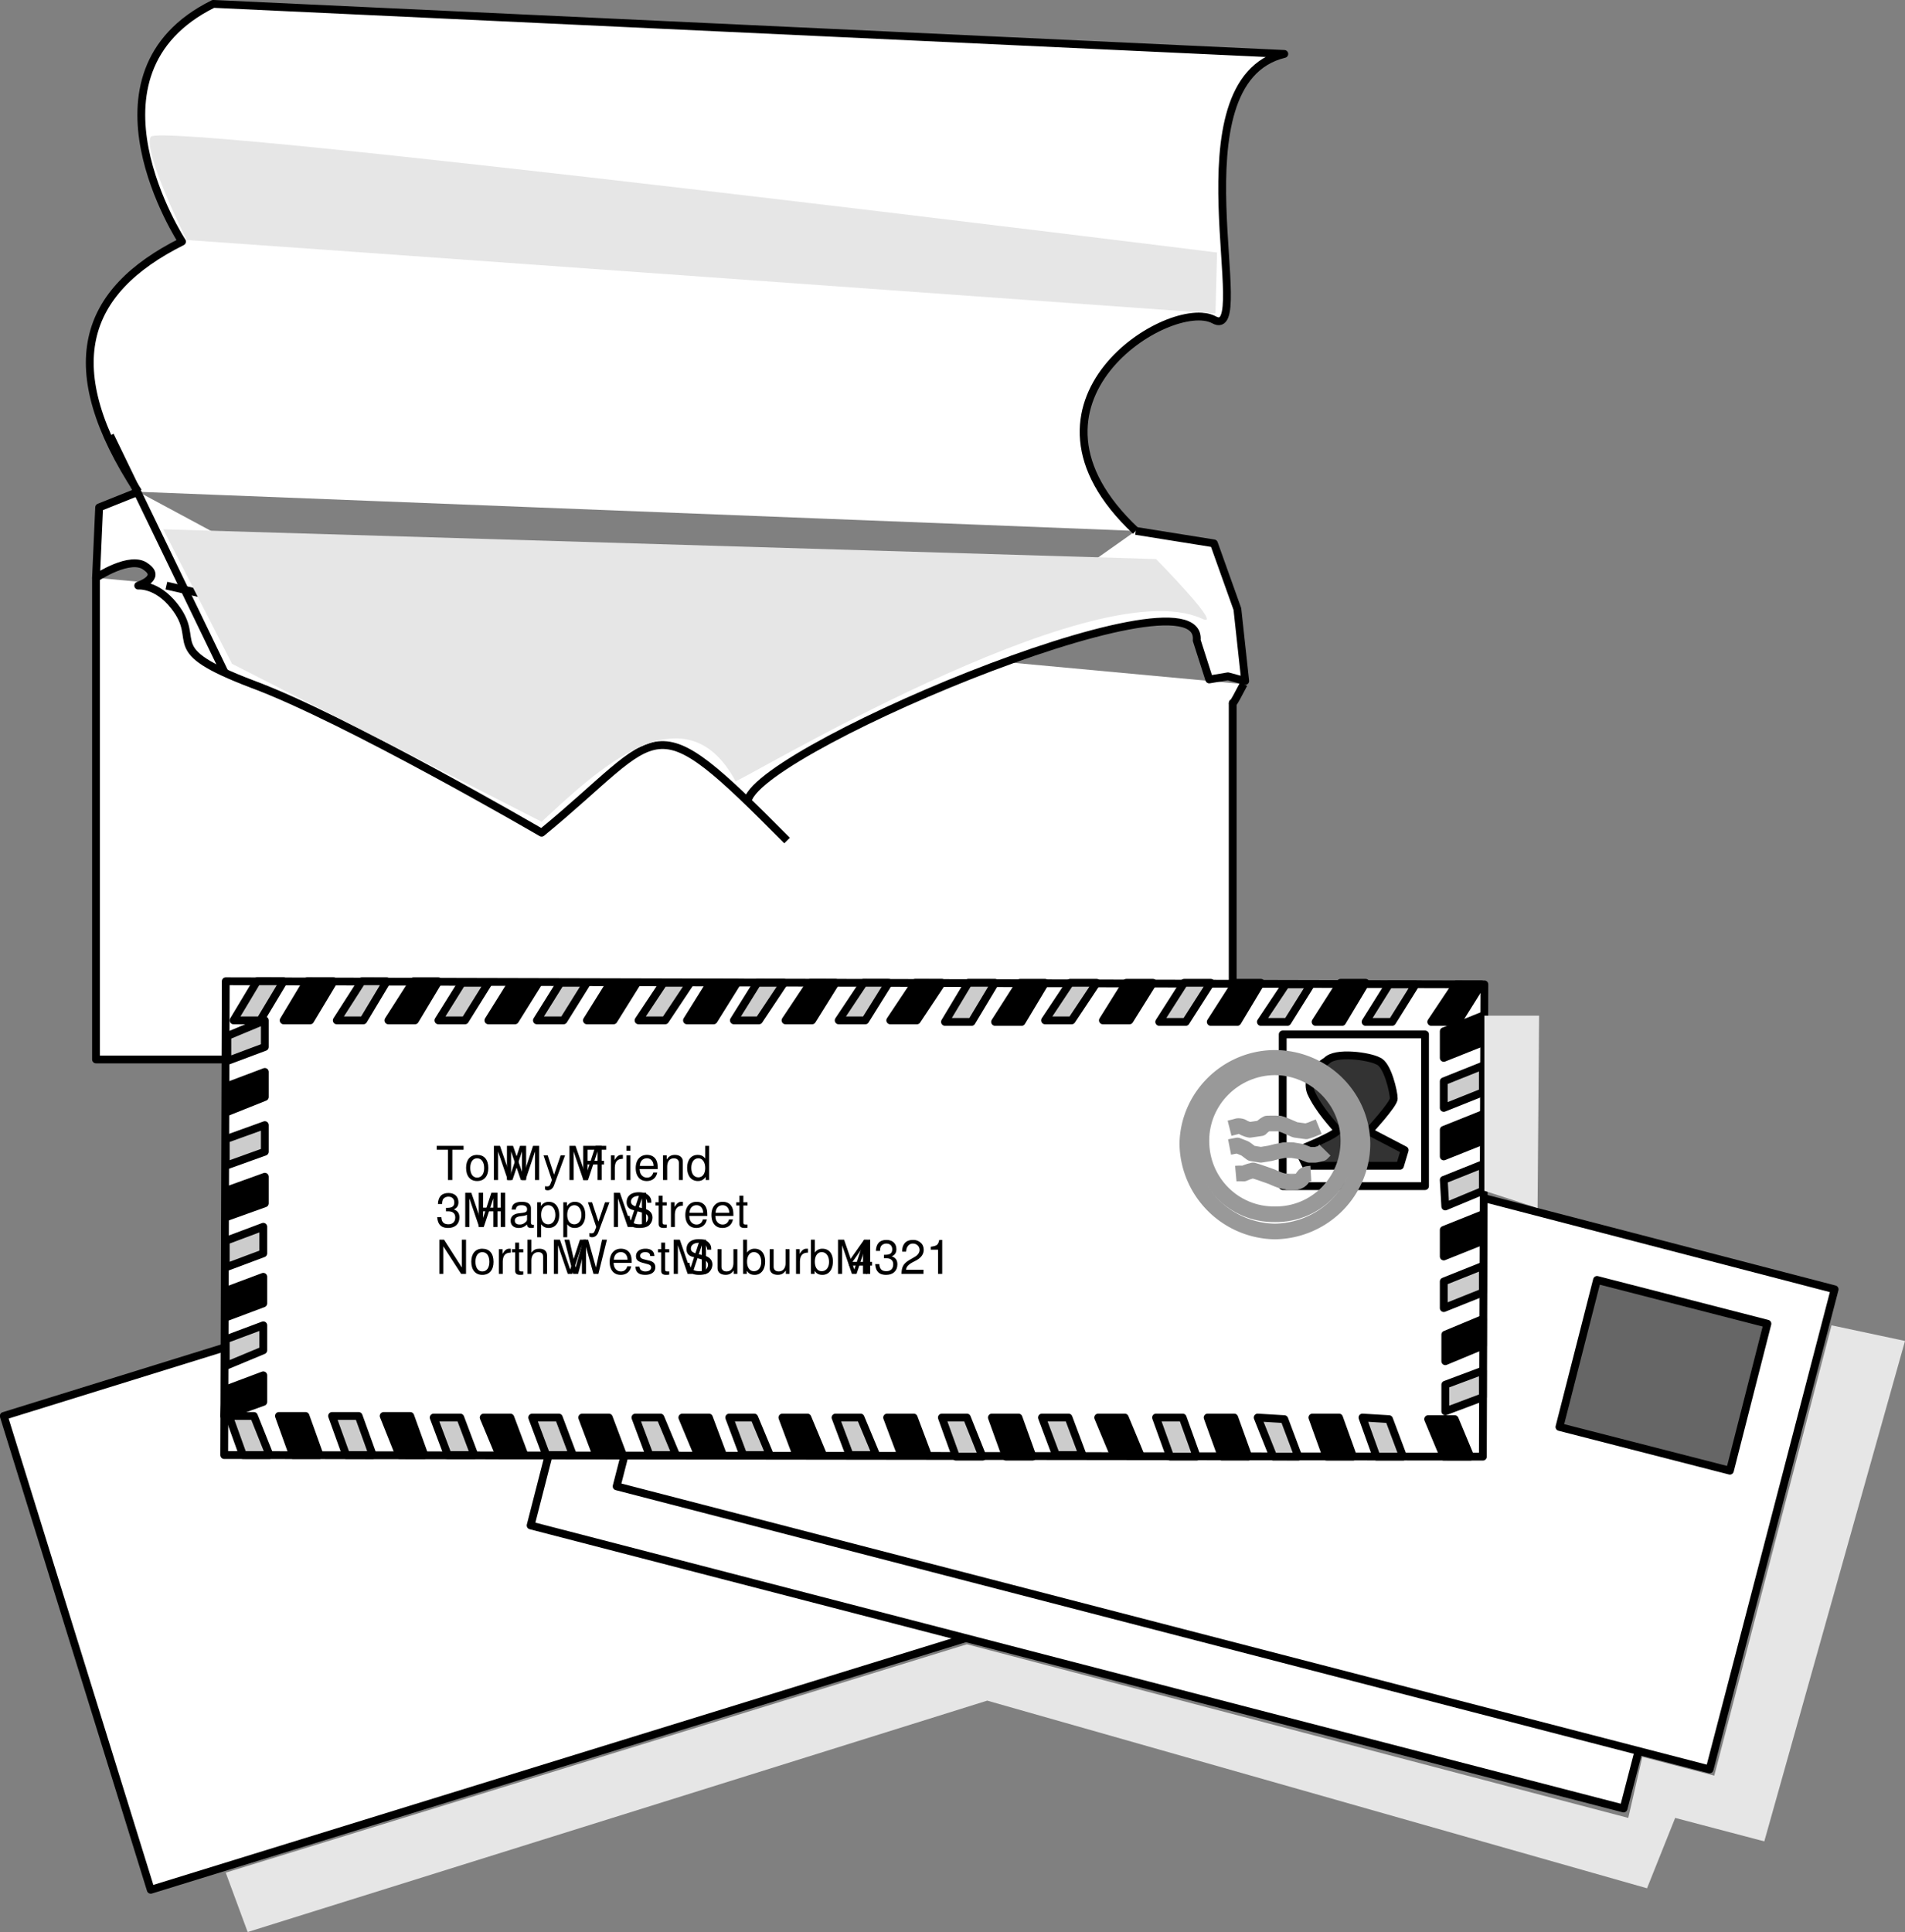 <svg xmlns="http://www.w3.org/2000/svg" xmlns:xlink="http://www.w3.org/1999/xlink" width="121.84" height="123.547"><rect width="100%" height="100%" fill="#808080" stroke="none"/><defs><path id="a" d="M1.063-1.938h.718v-.25H.063v.25H.78V0h.281Zm0 0"/><path id="b" d="M.813-1.61c-.438 0-.704.313-.704.829 0 .531.266.844.704.844.453 0 .718-.313.718-.829 0-.546-.265-.843-.718-.843zm0 .22c.28 0 .453.234.453.624 0 .375-.172.61-.454.61-.265 0-.437-.235-.437-.625 0-.375.172-.61.438-.61zm0 0"/><path id="c" d="m1.406 0 .61-1.828V0h.265v-2.188h-.39L1.266-.28.609-2.187H.22V0h.265v-1.828L1.11 0Zm0 0"/><path id="d" d="M1.156-1.578.734-.344.328-1.578H.062L.595 0 .5.25C.453.36.406.406.297.406c-.047 0-.078 0-.14-.015v.218a.345.345 0 0 0 .171.047.421.421 0 0 0 .234-.078.51.51 0 0 0 .172-.25l.704-1.906Zm0 0"/><path id="e" d="M.547-1h1.047v-.234H.547v-.704h1.187v-.25H.266V0h.28zm0 0"/><path id="f" d="M.203-1.578V0h.25v-.813c.016-.375.172-.546.516-.546v-.25h-.11c-.156 0-.28.093-.421.328v-.297zm0 0"/><path id="g" d="M.453-1.578h-.25V0h.25zm0-.61h-.25v.313h.25zm0 0"/><path id="h" d="M1.531-.703c0-.235-.015-.39-.062-.5-.094-.266-.328-.406-.625-.406-.438 0-.719.328-.719.843 0 .516.266.829.703.829.36 0 .61-.204.672-.547h-.25c-.063.218-.203.328-.406.328A.44.44 0 0 1 .469-.36C.406-.453.39-.547.375-.703zM.391-.906c.015-.297.187-.485.453-.485.25 0 .422.204.422.485zm0 0"/><path id="i" d="M.203-1.578V0H.47v-.86c0-.328.156-.53.422-.53.203 0 .328.109.328.296V0h.25v-1.188c0-.265-.203-.421-.5-.421-.235 0-.39.078-.531.296v-.265zm0 0"/><path id="j" d="M1.484-2.188h-.25v.813C1.125-1.531.97-1.609.75-1.609c-.406 0-.672.312-.672.828 0 .515.266.844.688.844.218 0 .359-.079.5-.266V0h.218zm-.687.797c.265 0 .437.25.437.625 0 .36-.171.594-.437.594-.281 0-.453-.234-.453-.61 0-.359.172-.609.453-.609zm0 0"/><path id="k" d="M.656-1h.156c.282 0 .438.14.438.39 0 .282-.172.438-.438.438-.296 0-.437-.14-.453-.453H.094c.015.172.047.281.093.375.11.219.313.313.61.313.437 0 .719-.25.719-.672 0-.266-.11-.422-.36-.516.203-.078.297-.234.297-.453 0-.36-.234-.594-.64-.594-.438 0-.657.25-.672.703h.265c0-.14.016-.203.047-.281.063-.11.188-.188.36-.188.234 0 .375.141.375.375 0 .157-.063.25-.172.297-.079.032-.172.047-.36.047Zm0 0"/><path id="l" d="M1.656-1v1h.282v-2.188h-.282v.954H.531v-.954H.25V0h.281v-1zm0 0"/><path id="m" d="M1.61-.14h-.063c-.078 0-.125-.047-.125-.126v-.921c0-.282-.203-.422-.594-.422-.234 0-.422.062-.531.171-.063.079-.094.172-.11.329h.266c.016-.188.125-.282.36-.282.234 0 .359.094.359.235v.062c-.016.11-.063.157-.266.188-.36.047-.406.047-.5.094a.423.423 0 0 0-.281.421c0 .282.203.454.516.454.203 0 .359-.063.53-.22.016.157.095.22.266.22.047 0 .079 0 .172-.016zM1.171-.5c0 .094-.031.14-.11.203a.495.495 0 0 1-.359.14C.5-.156.391-.25.391-.406s.109-.25.375-.28c.265-.032.312-.047.406-.094zm0 0"/><path id="n" d="M.156.656h.25v-.828c.14.172.281.234.485.234.421 0 .671-.328.671-.828 0-.515-.25-.843-.671-.843a.581.581 0 0 0-.5.28v-.25H.156ZM.86-1.39c.266 0 .454.25.454.625 0 .36-.188.594-.454.594-.28 0-.453-.234-.453-.61 0-.359.172-.609.453-.609zm0 0"/><path id="o" d="M1.781-1.547c0-.14 0-.187-.047-.297-.125-.25-.375-.375-.75-.375-.484 0-.78.235-.78.64 0 .266.14.438.437.5l.546.157c.282.063.391.172.391.344a.408.408 0 0 1-.156.312c-.078.063-.219.094-.39.094-.25 0-.407-.062-.516-.187a.505.505 0 0 1-.11-.344H.141c0 .203.047.344.125.453.156.219.406.313.75.313.25 0 .468-.047.609-.157a.69.69 0 0 0 .234-.5c0-.281-.171-.469-.468-.562l-.547-.14c-.266-.079-.36-.157-.36-.329 0-.219.204-.36.5-.36.344 0 .532.157.547.438zm0 0"/><path id="p" d="M.766-1.578H.5V-2H.25v.422H.047v.203H.25v1.188c0 .171.11.25.313.25.062 0 .109 0 .203-.016v-.203H.64C.53-.156.5-.188.5-.296v-1.079h.266zm0 0"/><path id="q" d="M1.938-2.188h-.266v1.782L.532-2.187H.233V0h.25v-1.766L1.625 0h.313zm0 0"/><path id="r" d="M.203-2.188V0h.25v-.86c0-.328.172-.53.438-.53.078 0 .156.015.218.062.063.047.094.125.094.234V0h.25v-1.188c0-.265-.187-.421-.484-.421-.235 0-.36.062-.516.25v-.829Zm0 0"/><path id="s" d="m2.234 0 .547-2.188H2.47L2.08-.406l-.5-1.781h-.3l-.5 1.78-.406-1.78H.062L.625 0h.313l.484-1.797.5 1.797Zm0 0"/><path id="t" d="M1.313-1.14c0-.298-.204-.47-.563-.47-.375 0-.61.188-.61.47 0 .25.126.359.5.452l.235.063c.172.047.234.11.234.219 0 .14-.14.25-.359.25a.441.441 0 0 1-.313-.11C.407-.312.376-.359.36-.469H.11c0 .36.204.531.625.531.391 0 .641-.187.641-.484 0-.234-.125-.375-.438-.437l-.25-.063c-.203-.047-.28-.11-.28-.234 0-.14.124-.235.327-.235.204 0 .313.094.313.25zm0 0"/><path id="u" d="M1.453 0v-1.578h-.25v.89c0 .329-.172.532-.437.532-.204 0-.329-.11-.329-.297v-1.125h-.25V-.36c0 .265.204.421.516.421.219 0 .375-.078.516-.28V0Zm0 0"/><path id="v" d="M.156-2.188V0h.235v-.203c.109.187.28.266.5.266.406 0 .671-.329.671-.86 0-.5-.25-.812-.671-.812a.56.56 0 0 0-.485.25v-.829Zm.688.797c.281 0 .469.25.469.625 0 .36-.188.594-.47.594-.265 0-.437-.234-.437-.61 0-.359.172-.609.438-.609zm0 0"/><path id="w" d="M.984-.531V0h.266v-.531h.313v-.235H1.25v-1.406h-.203L.078-.797v.266zm0-.235H.313l.671-.953Zm0 0"/><path id="x" d="M1.516-.266H.406c.016-.171.11-.296.375-.453l.297-.156c.297-.172.453-.39.453-.656 0-.188-.062-.36-.203-.469a.692.692 0 0 0-.469-.172c-.28 0-.484.094-.593.281-.079.125-.11.25-.11.47h.25c.016-.141.031-.235.078-.298a.381.381 0 0 1 .36-.218c.234 0 .422.171.422.406 0 .172-.11.328-.297.437l-.266.157C.25-.688.125-.484.11 0h1.407zm0 0"/><path id="y" d="M.781-1.547V0h.266v-2.172H.859c-.078.328-.14.375-.546.438v.187zm0 0"/></defs><path fill="#fff" stroke="#000" stroke-linejoin="round" stroke-miterlimit="10" stroke-width=".5" d="M6.141 36.949v30.8h72.7v-22.8s-.122.383.699-1.2"/><path fill="#fff" stroke="#000" stroke-linejoin="round" stroke-miterlimit="10" stroke-width=".5" d="M47.84 51.449c-.933-2.875 29.188-15.637 28.7-10.5l.8 2.5 1.2-.2 1.101.298-.5-4.598-1.5-4.2-5-.8"/><path fill="#fff" stroke="#000" stroke-linejoin="round" stroke-miterlimit="10" stroke-width=".5" d="M50.34 53.75c-8.972-9.04-7.722-7.04-15.699-.5 0 0-12.523-7.29-18.5-9.5-6.023-2.29-3.133-2.645-5-5-1.121-1.426-2.3-1.301-2.3-1.301s1.527-.488.5-1.2c-.973-.788-3.2.7-3.2.7l.2-4.5 2.5-1"/><path fill="#fff" stroke="#000" stroke-linejoin="round" stroke-miterlimit="10" stroke-width=".5" d="m22.641 37.75 10.5 1.699 1.2 1m-23.7-3 3.5.8.2 1.7m26.999-.699 12.801.699m18.5-6c-8.773-8.238 2.227-14.988 5-13.5 2.727 1.512-2.773-15.238 4.5-17l-68.5-3.2c-9.023 4.462-2 15.2-2 15.2-6.348 3.176-8.023 8.012-2.8 16"/><path fill="#ccc" stroke="#000" stroke-linejoin="round" stroke-miterlimit="10" stroke-width=".5" d="m7.04 27.847 7.3 15.102"/><path fill="#e6e6e6" d="M77.739 20.047s-64.824-4.649-65.801-4.7c0 0-2.82-5.636-2.297-6.597.477-1.04 68.2 7.398 68.2 7.398l-.102 3.899"/><path fill="#fff" d="M78.641 99.547 69.24 69.148l-69 21.399 9.402 30.3 69-21.3"/><path fill="none" stroke="#000" stroke-linejoin="round" stroke-miterlimit="10" stroke-width=".5" d="M78.641 99.547 69.24 69.148l-69 21.399 9.402 30.3Zm0 0"/><path fill="#fff" d="m103.84 115.648 8-30.7-70-18.198-7.902 30.797 69.902 18.101"/><path fill="none" stroke="#000" stroke-linejoin="round" stroke-miterlimit="10" stroke-width=".5" d="m103.84 115.648 8-30.7-70-18.198-7.902 30.797zm0 0"/><path fill="#fff" d="m109.34 113.148 8-30.7-70-18.198-7.902 30.797 69.902 18.101"/><path fill="none" stroke="#000" stroke-linejoin="round" stroke-miterlimit="10" stroke-width=".5" d="m109.34 113.148 8-30.7-70-18.198-7.902 30.797zm0 0"/><path fill="#666" d="m110.641 94.047 2.399-9.399-10.899-2.8-2.402 9.402 10.902 2.797"/><path fill="none" stroke="#000" stroke-linejoin="round" stroke-miterlimit="10" stroke-width=".5" d="m110.641 94.047 2.399-9.399-10.899-2.8-2.402 9.402zm0 0"/><path fill="#fff" d="m94.938 62.949-.098 30.2-80.5-.102.098-30.297 80.5.199"/><path fill="none" stroke="#000" stroke-linejoin="round" stroke-miterlimit="10" stroke-width=".5" d="m94.938 62.949-.098 30.2-80.5-.102.098-30.297zm0 0"/><path d="m93.239 65.347 1.5-2.398H93.14l-1.601 2.398h1.699"/><path fill="none" stroke="#000" stroke-linejoin="round" stroke-miterlimit="10" stroke-width=".5" d="m93.239 65.347 1.5-2.398H93.14l-1.601 2.398zm0 0"/><path fill="#ccc" d="m89.04 65.347 1.5-2.398h-1.7l-1.5 2.398h1.7"/><path fill="none" stroke="#000" stroke-linejoin="round" stroke-miterlimit="10" stroke-width=".5" d="m89.04 65.347 1.5-2.398h-1.7l-1.5 2.398zm0 0"/><path fill="#ccc" d="m82.34 65.347 1.5-2.398h-1.6l-1.598 2.398h1.7"/><path fill="none" stroke="#000" stroke-linejoin="round" stroke-miterlimit="10" stroke-width=".5" d="m82.34 65.347 1.5-2.398h-1.6l-1.598 2.398zm0 0"/><path fill="#ccc" d="m75.84 65.347 1.598-2.5h-1.7l-1.597 2.5h1.7"/><path fill="none" stroke="#000" stroke-linejoin="round" stroke-miterlimit="10" stroke-width=".5" d="m75.84 65.347 1.598-2.5h-1.7l-1.597 2.5zm0 0"/><path fill="#ccc" d="m68.54 65.25 1.601-2.403h-1.703L66.84 65.25h1.7"/><path fill="none" stroke="#000" stroke-linejoin="round" stroke-miterlimit="10" stroke-width=".5" d="m68.54 65.25 1.601-2.403h-1.703L66.84 65.25zm0 0"/><path fill="#ccc" d="m62.141 65.347 1.5-2.5h-1.703l-1.5 2.5h1.703"/><path fill="none" stroke="#000" stroke-linejoin="round" stroke-miterlimit="10" stroke-width=".5" d="m62.141 65.347 1.5-2.5h-1.703l-1.5 2.5zm0 0"/><path fill="#ccc" d="m55.34 65.25 1.5-2.403h-1.6l-1.6 2.403h1.7"/><path fill="none" stroke="#000" stroke-linejoin="round" stroke-miterlimit="10" stroke-width=".5" d="m55.34 65.25 1.5-2.403h-1.6l-1.6 2.403zm0 0"/><path fill="#ccc" d="m48.54 65.25 1.601-2.403h-1.703l-1.5 2.403h1.602"/><path fill="none" stroke="#000" stroke-linejoin="round" stroke-miterlimit="10" stroke-width=".5" d="m48.54 65.25 1.601-2.403h-1.703l-1.5 2.403zm0 0"/><path fill="#ccc" d="m42.54 65.25 1.601-2.403h-1.703L40.84 65.25h1.7"/><path fill="none" stroke="#000" stroke-linejoin="round" stroke-miterlimit="10" stroke-width=".5" d="m42.54 65.25 1.601-2.403h-1.703L40.84 65.25zm0 0"/><path fill="#ccc" d="m36.04 65.25 1.5-2.403h-1.7l-1.5 2.403h1.7"/><path fill="none" stroke="#000" stroke-linejoin="round" stroke-miterlimit="10" stroke-width=".5" d="m36.04 65.25 1.5-2.403h-1.7l-1.5 2.403zm0 0"/><path fill="#ccc" d="m29.739 65.25 1.5-2.403h-1.7l-1.5 2.403h1.7"/><path fill="none" stroke="#000" stroke-linejoin="round" stroke-miterlimit="10" stroke-width=".5" d="m29.739 65.25 1.5-2.403h-1.7l-1.5 2.403zm0 0"/><path fill="#ccc" d="m23.239 65.25 1.5-2.5H23.14l-1.601 2.5h1.699"/><path fill="none" stroke="#000" stroke-linejoin="round" stroke-miterlimit="10" stroke-width=".5" d="m23.239 65.25 1.5-2.5H23.14l-1.601 2.5zm0 0"/><path d="m19.84 65.25 1.5-2.5h-1.699l-1.5 2.5h1.7"/><path fill="none" stroke="#000" stroke-linejoin="round" stroke-miterlimit="10" stroke-width=".5" d="m19.84 65.25 1.5-2.5h-1.699l-1.5 2.5zm0 0"/><path d="m26.54 65.25 1.5-2.5h-1.602l-1.598 2.5h1.7"/><path fill="none" stroke="#000" stroke-linejoin="round" stroke-miterlimit="10" stroke-width=".5" d="m26.54 65.25 1.5-2.5h-1.602l-1.598 2.5zm0 0"/><path d="m32.938 65.25 1.5-2.403h-1.7l-1.5 2.403h1.7"/><path fill="none" stroke="#000" stroke-linejoin="round" stroke-miterlimit="10" stroke-width=".5" d="m32.938 65.25 1.5-2.403h-1.7l-1.5 2.403zm0 0"/><path d="m85.84 65.347 1.5-2.5h-1.6l-1.598 2.5h1.7"/><path fill="none" stroke="#000" stroke-linejoin="round" stroke-miterlimit="10" stroke-width=".5" d="m85.84 65.347 1.5-2.5h-1.6l-1.598 2.5zm0 0"/><path d="m79.141 65.347 1.5-2.5H79.04l-1.602 2.5h1.703"/><path fill="none" stroke="#000" stroke-linejoin="round" stroke-miterlimit="10" stroke-width=".5" d="m79.141 65.347 1.5-2.5H79.04l-1.602 2.5zm0 0"/><path d="m72.239 65.25 1.5-2.403h-1.7l-1.5 2.403h1.7"/><path fill="none" stroke="#000" stroke-linejoin="round" stroke-miterlimit="10" stroke-width=".5" d="m72.239 65.25 1.5-2.403h-1.7l-1.5 2.403zm0 0"/><path d="m65.34 65.347 1.5-2.5h-1.6l-1.598 2.5h1.7"/><path fill="none" stroke="#000" stroke-linejoin="round" stroke-miterlimit="10" stroke-width=".5" d="m65.34 65.347 1.5-2.5h-1.6l-1.598 2.5zm0 0"/><path d="m58.641 65.25 1.598-2.403h-1.7l-1.601 2.403h1.703"/><path fill="none" stroke="#000" stroke-linejoin="round" stroke-miterlimit="10" stroke-width=".5" d="m58.641 65.25 1.598-2.403h-1.7l-1.601 2.403zm0 0"/><path d="m51.938 65.25 1.5-2.403H51.84l-1.6 2.403h1.699"/><path fill="none" stroke="#000" stroke-linejoin="round" stroke-miterlimit="10" stroke-width=".5" d="m51.938 65.25 1.5-2.403H51.84l-1.6 2.403zm0 0"/><path d="m45.641 65.25 1.5-2.403h-1.703l-1.5 2.403h1.703"/><path fill="none" stroke="#000" stroke-linejoin="round" stroke-miterlimit="10" stroke-width=".5" d="m45.641 65.25 1.5-2.403h-1.703l-1.5 2.403zm0 0"/><path d="m39.239 65.25 1.5-2.403h-1.7l-1.5 2.403h1.7"/><path fill="none" stroke="#000" stroke-linejoin="round" stroke-miterlimit="10" stroke-width=".5" d="m39.239 65.25 1.5-2.403h-1.7l-1.5 2.403zm0 0"/><path fill="#ccc" d="m16.641 65.25 1.5-2.5h-1.703l-1.5 2.5h1.703"/><path fill="none" stroke="#000" stroke-linejoin="round" stroke-miterlimit="10" stroke-width=".5" d="m16.641 65.25 1.5-2.5h-1.703l-1.5 2.5zm0 0"/><path d="m94.04 93.148-1-2.398h-1.7l1 2.398h1.7"/><path fill="none" stroke="#000" stroke-linejoin="round" stroke-miterlimit="10" stroke-width=".5" d="m94.04 93.148-1-2.398h-1.7l1 2.398zm0 0"/><path fill="#ccc" d="m89.739 93.148-.899-2.398-1.699-.102.899 2.5h1.699"/><path fill="none" stroke="#000" stroke-linejoin="round" stroke-miterlimit="10" stroke-width=".5" d="m89.739 93.148-.899-2.398-1.699-.102.899 2.5zm0 0"/><path fill="#ccc" d="m83.04 93.148-.899-2.398-1.703-.102 1 2.5h1.602"/><path fill="none" stroke="#000" stroke-linejoin="round" stroke-miterlimit="10" stroke-width=".5" d="m83.04 93.148-.899-2.398-1.703-.102 1 2.5zm0 0"/><path fill="#ccc" d="m76.54 93.148-.899-2.5h-1.703l.902 2.5h1.7"/><path fill="none" stroke="#000" stroke-linejoin="round" stroke-miterlimit="10" stroke-width=".5" d="m76.54 93.148-.899-2.5h-1.703l.902 2.5zm0 0"/><path fill="#ccc" d="m69.239 93.047-.899-2.399h-1.699l.899 2.399h1.699"/><path fill="none" stroke="#000" stroke-linejoin="round" stroke-miterlimit="10" stroke-width=".5" d="m69.239 93.047-.899-2.399h-1.699l.899 2.399zm0 0"/><path fill="#ccc" d="m62.84 93.148-1-2.5h-1.6l.902 2.5h1.7"/><path fill="none" stroke="#000" stroke-linejoin="round" stroke-miterlimit="10" stroke-width=".5" d="m62.84 93.148-1-2.5h-1.6l.902 2.5zm0 0"/><path fill="#ccc" d="m56.04 93.047-1-2.399h-1.602l.902 2.399h1.7"/><path fill="none" stroke="#000" stroke-linejoin="round" stroke-miterlimit="10" stroke-width=".5" d="m56.04 93.047-1-2.399h-1.602l.902 2.399zm0 0"/><path fill="#ccc" d="m49.239 93.047-1-2.399H46.64l.899 2.399h1.699"/><path fill="none" stroke="#000" stroke-linejoin="round" stroke-miterlimit="10" stroke-width=".5" d="m49.239 93.047-1-2.399H46.64l.899 2.399zm0 0"/><path fill="#ccc" d="m43.239 93.047-1-2.399H40.64l.899 2.399h1.699"/><path fill="none" stroke="#000" stroke-linejoin="round" stroke-miterlimit="10" stroke-width=".5" d="m43.239 93.047-1-2.399H40.64l.899 2.399zm0 0"/><path fill="#ccc" d="m36.641 93.047-.902-2.399h-1.7l.899 2.399h1.703"/><path fill="none" stroke="#000" stroke-linejoin="round" stroke-miterlimit="10" stroke-width=".5" d="m36.641 93.047-.902-2.399h-1.7l.899 2.399zm0 0"/><path fill="#ccc" d="m30.34 93.047-.902-2.399h-1.7l.903 2.399h1.7"/><path fill="none" stroke="#000" stroke-linejoin="round" stroke-miterlimit="10" stroke-width=".5" d="m30.34 93.047-.902-2.399h-1.7l.903 2.399zm0 0"/><path fill="#ccc" d="m23.84 93.047-.902-2.5h-1.7l.903 2.5h1.7"/><path fill="none" stroke="#000" stroke-linejoin="round" stroke-miterlimit="10" stroke-width=".5" d="m23.84 93.047-.902-2.5h-1.7l.903 2.5zm0 0"/><path d="m20.438 93.047-.898-2.5h-1.7l.899 2.5h1.699"/><path fill="none" stroke="#000" stroke-linejoin="round" stroke-miterlimit="10" stroke-width=".5" d="m20.438 93.047-.898-2.5h-1.7l.899 2.5zm0 0"/><path d="m27.141 93.047-.902-2.5h-1.7l1 2.5h1.602"/><path fill="none" stroke="#000" stroke-linejoin="round" stroke-miterlimit="10" stroke-width=".5" d="m27.141 93.047-.902-2.5h-1.7l1 2.5zm0 0"/><path d="m33.54 93.047-.899-2.399h-1.703l1 2.399h1.602"/><path fill="none" stroke="#000" stroke-linejoin="round" stroke-miterlimit="10" stroke-width=".5" d="m33.54 93.047-.899-2.399h-1.703l1 2.399zm0 0"/><path d="m86.54 93.148-.899-2.5h-1.703l.902 2.5h1.7"/><path fill="none" stroke="#000" stroke-linejoin="round" stroke-miterlimit="10" stroke-width=".5" d="m86.54 93.148-.899-2.5h-1.703l.902 2.5zm0 0"/><path d="m79.84 93.148-.902-2.5h-1.7l.903 2.5h1.7"/><path fill="none" stroke="#000" stroke-linejoin="round" stroke-miterlimit="10" stroke-width=".5" d="m79.84 93.148-.902-2.5h-1.7l.903 2.5zm0 0"/><path d="m72.938 93.047-1-2.399h-1.7l1 2.399h1.7"/><path fill="none" stroke="#000" stroke-linejoin="round" stroke-miterlimit="10" stroke-width=".5" d="m72.938 93.047-1-2.399h-1.7l1 2.399zm0 0"/><path d="m66.04 93.148-.899-2.5h-1.703l.902 2.5h1.7"/><path fill="none" stroke="#000" stroke-linejoin="round" stroke-miterlimit="10" stroke-width=".5" d="m66.04 93.148-.899-2.5h-1.703l.902 2.5zm0 0"/><path d="m59.34 93.047-.902-2.399h-1.7l.903 2.399h1.7"/><path fill="none" stroke="#000" stroke-linejoin="round" stroke-miterlimit="10" stroke-width=".5" d="m59.34 93.047-.902-2.399h-1.7l.903 2.399zm0 0"/><path d="m52.641 93.047-1-2.399H50.04l.898 2.399h1.703"/><path fill="none" stroke="#000" stroke-linejoin="round" stroke-miterlimit="10" stroke-width=".5" d="m52.641 93.047-1-2.399H50.04l.898 2.399zm0 0"/><path d="m46.239 93.047-.899-2.399h-1.699l1 2.399h1.598"/><path fill="none" stroke="#000" stroke-linejoin="round" stroke-miterlimit="10" stroke-width=".5" d="m46.239 93.047-.899-2.399h-1.699l1 2.399zm0 0"/><path d="m39.84 93.047-.902-2.399h-1.7l.903 2.399h1.7"/><path fill="none" stroke="#000" stroke-linejoin="round" stroke-miterlimit="10" stroke-width=".5" d="m39.84 93.047-.902-2.399h-1.7l.903 2.399zm0 0"/><path fill="#ccc" d="m17.239 93.047-1-2.5H14.64l.899 2.5h1.699"/><path fill="none" stroke="#000" stroke-linejoin="round" stroke-miterlimit="10" stroke-width=".5" d="m17.239 93.047-1-2.5H14.64l.899 2.5zm0 0"/><path fill="#ccc" d="m14.438 87.347 2.402-1V84.75l-2.402.898v1.7"/><path fill="none" stroke="#000" stroke-linejoin="round" stroke-miterlimit="10" stroke-width=".5" d="m14.438 87.347 2.402-1V84.75l-2.402.898zm0 0"/><path fill="#ccc" d="m14.438 81.047 2.402-.899v-1.7l-2.402.9v1.699"/><path fill="none" stroke="#000" stroke-linejoin="round" stroke-miterlimit="10" stroke-width=".5" d="m14.438 81.047 2.402-.899v-1.7l-2.402.9zm0 0"/><path fill="#ccc" d="m14.438 74.547 2.5-.899v-1.7l-2.5.9v1.699"/><path fill="none" stroke="#000" stroke-linejoin="round" stroke-miterlimit="10" stroke-width=".5" d="m14.438 74.547 2.5-.899v-1.7l-2.5.9zm0 0"/><path d="m14.438 71.148 2.5-1v-1.601l-2.398.902-.102 1.7"/><path fill="none" stroke="#000" stroke-linejoin="round" stroke-miterlimit="10" stroke-width=".5" d="m14.438 71.148 2.5-1v-1.601l-2.398.902zm0 0"/><path d="m14.438 77.847 2.5-.898v-1.7l-2.5.9v1.698"/><path fill="none" stroke="#000" stroke-linejoin="round" stroke-miterlimit="10" stroke-width=".5" d="m14.438 77.847 2.5-.898v-1.7l-2.5.9zm0 0"/><path d="m14.438 84.25 2.402-.903v-1.699l-2.402.899v1.703"/><path fill="none" stroke="#000" stroke-linejoin="round" stroke-miterlimit="10" stroke-width=".5" d="m14.438 84.25 2.402-.903v-1.699l-2.402.899zm0 0"/><path d="m14.34 90.547 2.5-.899v-1.7l-2.402.9-.098 1.699"/><path fill="none" stroke="#000" stroke-linejoin="round" stroke-miterlimit="10" stroke-width=".5" d="m14.34 90.547 2.5-.899v-1.7l-2.402.9zm0 0"/><path fill="#ccc" d="m14.54 67.847 2.398-.898v-1.7l-2.398 1v1.598"/><path fill="none" stroke="#000" stroke-linejoin="round" stroke-miterlimit="10" stroke-width=".5" d="m14.54 67.847 2.398-.898v-1.7l-2.398 1zm0 0"/><path fill="#ccc" d="m94.84 68.148-2.5 1v1.7l2.5-1v-1.7"/><path fill="none" stroke="#000" stroke-linejoin="round" stroke-miterlimit="10" stroke-width=".5" d="m94.84 68.148-2.5 1v1.7l2.5-1zm0 0"/><path fill="#ccc" d="m94.84 74.449-2.5 1 .098 1.7 2.402-1v-1.7"/><path fill="none" stroke="#000" stroke-linejoin="round" stroke-miterlimit="10" stroke-width=".5" d="m94.84 74.449-2.5 1 .098 1.7 2.402-1zm0 0"/><path fill="#ccc" d="m94.84 80.949-2.5 1v1.7l2.5-1v-1.7"/><path fill="none" stroke="#000" stroke-linejoin="round" stroke-miterlimit="10" stroke-width=".5" d="m94.84 80.949-2.5 1v1.7l2.5-1zm0 0"/><path d="m94.84 84.347-2.402 1v1.7l2.402-1v-1.7"/><path fill="none" stroke="#000" stroke-linejoin="round" stroke-miterlimit="10" stroke-width=".5" d="m94.84 84.347-2.402 1v1.7l2.402-1zm0 0"/><path d="m94.84 77.648-2.5 1v1.7l2.5-1v-1.7"/><path fill="none" stroke="#000" stroke-linejoin="round" stroke-miterlimit="10" stroke-width=".5" d="m94.84 77.648-2.5 1v1.7l2.5-1zm0 0"/><path d="m94.84 71.25-2.5 1v1.699l2.5-1v-1.7"/><path fill="none" stroke="#000" stroke-linejoin="round" stroke-miterlimit="10" stroke-width=".5" d="m94.84 71.25-2.5 1v1.699l2.5-1zm0 0"/><path d="m94.84 64.949-2.5 1v1.7l2.5-1v-1.7"/><path fill="none" stroke="#000" stroke-linejoin="round" stroke-miterlimit="10" stroke-width=".5" d="m94.84 64.949-2.5 1v1.7l2.5-1zm0 0"/><path fill="#ccc" d="m94.84 87.648-2.402.899v1.703l2.402-.903v-1.699"/><path fill="none" stroke="#000" stroke-linejoin="round" stroke-miterlimit="10" stroke-width=".5" d="m94.84 87.648-2.402.899v1.703l2.402-.903zm0 0"/><path fill="#b2b2b2" d="M82.54 75.347v-8.699h8v8.7h-8"/><path fill="none" stroke="#000" stroke-linejoin="round" stroke-miterlimit="10" stroke-width=".5" d="M82.54 75.347v-8.699h8v8.7zm0 0"/><path fill="#fff" d="M91.141 66.148v9.7H82.04v-9.7h9.101"/><path fill="none" stroke="#000" stroke-linejoin="round" stroke-miterlimit="10" stroke-width=".5" d="M91.141 66.148v9.7H82.04v-9.7zm0 0"/><path fill="#333" d="M84.84 67.847s-1.441.801-1 2c.496 1.114 1.528 2.176 1.7 2.403.203.21-2.5 1.297-2.5 1.297l.5 1h6l.3-1-2.3-1.2s1.609-1.73 1.601-2.097c.008-.383-.398-2.196-1-2.403-.523-.293-2.742-.636-3.3 0"/><path fill="none" stroke="#000" stroke-linejoin="round" stroke-miterlimit="10" stroke-width=".5" d="M84.84 67.847s-1.441.801-1 2c.496 1.114 1.528 2.176 1.7 2.403.203.21-2.5 1.297-2.5 1.297l.5 1h6l.3-1-2.3-1.2s1.609-1.73 1.601-2.097c.008-.383-.398-2.196-1-2.403-.523-.293-2.742-.636-3.3 0zm0 0"/><path fill="none" stroke="#999" stroke-linejoin="round" stroke-miterlimit="10" d="M81.54 78.75a5.694 5.694 0 0 1-5.602-5.602c.047-3.02 2.543-5.492 5.602-5.5 3.09.008 5.582 2.48 5.601 5.5-.02 3.082-2.512 5.555-5.601 5.602zm0 0"/><path fill="none" stroke="#999" stroke-linejoin="round" stroke-miterlimit="10" d="M81.54 77.648c-2.602.035-4.707-2.07-4.7-4.7-.007-2.57 2.098-4.679 4.7-4.698 2.597.02 4.707 2.129 4.699 4.699.008 2.629-2.102 4.734-4.7 4.7zm0 0"/><path fill="#b2b2b2" stroke="#999" stroke-linejoin="round" stroke-miterlimit="10" d="m78.641 72.148.399-.101s.14-.086.398 0c.242.164.5.203.5.203l.703-.102s.164-.187.399-.3c.265-.012.8 0 .8 0l.301.1.7.302.699.097.3-.097.5-.203m-5.699 1.3.5-.097.5.199.399.3.601.098.598-.097.402-.102.5-.101h.5l.598.101.5.2h.402l.399-.098.199-.203m-5.699 1.5c.265-.024.5 0 .5 0s.328-.149.601-.2c.227.051 1.2.403 1.2.403s.714.336.898.297c.191.039.254.164.8 0 .454-.211.141-.461.801-.5"/><g transform="translate(-243.585 -346.727)"><use xlink:href="#a" width="100%" height="100%" x="271.453" y="422.188"/><use xlink:href="#b" width="100%" height="100%" x="273.286" y="422.188"/><use xlink:href="#c" width="100%" height="100%" x="274.954" y="422.188"/><use xlink:href="#c" width="100%" height="100%" x="275.788" y="422.188"/><use xlink:href="#d" width="100%" height="100%" x="278.287" y="422.188"/><use xlink:href="#c" width="100%" height="100%" x="279.787" y="422.188"/><use xlink:href="#e" width="100%" height="100%" x="280.621" y="422.188"/><use xlink:href="#f" width="100%" height="100%" x="282.454" y="422.188"/><use xlink:href="#g" width="100%" height="100%" x="283.453" y="422.188"/><use xlink:href="#h" width="100%" height="100%" x="284.119" y="422.188"/><use xlink:href="#i" width="100%" height="100%" x="285.787" y="422.188"/><use xlink:href="#j" width="100%" height="100%" x="287.455" y="422.188"/></g><g transform="translate(-243.585 -346.727)"><use xlink:href="#k" width="100%" height="100%" x="271.453" y="425.188"/><use xlink:href="#c" width="100%" height="100%" x="273.121" y="425.188"/><use xlink:href="#l" width="100%" height="100%" x="273.955" y="425.188"/><use xlink:href="#m" width="100%" height="100%" x="276.121" y="425.188"/><use xlink:href="#n" width="100%" height="100%" x="277.789" y="425.188"/><use xlink:href="#n" width="100%" height="100%" x="279.457" y="425.188"/><use xlink:href="#d" width="100%" height="100%" x="281.125" y="425.188"/><use xlink:href="#c" width="100%" height="100%" x="282.625" y="425.188"/><use xlink:href="#o" width="100%" height="100%" x="283.459" y="425.188"/><use xlink:href="#p" width="100%" height="100%" x="285.46" y="425.188"/><use xlink:href="#f" width="100%" height="100%" x="286.294" y="425.188"/><use xlink:href="#h" width="100%" height="100%" x="287.293" y="425.188"/><use xlink:href="#h" width="100%" height="100%" x="288.961" y="425.188"/><use xlink:href="#p" width="100%" height="100%" x="290.629" y="425.188"/></g><g transform="translate(-243.585 -346.727)"><use xlink:href="#q" width="100%" height="100%" x="271.453" y="428.188"/><use xlink:href="#b" width="100%" height="100%" x="273.619" y="428.188"/><use xlink:href="#f" width="100%" height="100%" x="275.287" y="428.188"/><use xlink:href="#p" width="100%" height="100%" x="276.286" y="428.188"/><use xlink:href="#r" width="100%" height="100%" x="277.12" y="428.188"/><use xlink:href="#c" width="100%" height="100%" x="278.788" y="428.188"/><use xlink:href="#s" width="100%" height="100%" x="279.622" y="428.188"/><use xlink:href="#h" width="100%" height="100%" x="282.454" y="428.188"/><use xlink:href="#t" width="100%" height="100%" x="284.122" y="428.188"/><use xlink:href="#p" width="100%" height="100%" x="285.622" y="428.188"/><use xlink:href="#c" width="100%" height="100%" x="286.456" y="428.188"/><use xlink:href="#o" width="100%" height="100%" x="287.29" y="428.188"/><use xlink:href="#u" width="100%" height="100%" x="289.291" y="428.188"/><use xlink:href="#v" width="100%" height="100%" x="290.959" y="428.188"/><use xlink:href="#u" width="100%" height="100%" x="292.627" y="428.188"/><use xlink:href="#f" width="100%" height="100%" x="294.295" y="428.188"/><use xlink:href="#v" width="100%" height="100%" x="295.294" y="428.188"/><use xlink:href="#c" width="100%" height="100%" x="296.962" y="428.188"/><use xlink:href="#w" width="100%" height="100%" x="297.796" y="428.188"/><use xlink:href="#k" width="100%" height="100%" x="299.464" y="428.188"/><use xlink:href="#x" width="100%" height="100%" x="301.132" y="428.188"/><use xlink:href="#y" width="100%" height="100%" x="302.8" y="428.188"/></g><path fill="#e6e6e6" d="m98.34 77.25-3.402-1.102v-11.2h3.5L98.34 77.25m18.801 7.5-7.5 28.797-4.601-1.2-.899 3.903-42.3-11.102-47.403 14.602 1.402 3.797 47.301-14.797 42.2 12 1.8-4.5 5.7 1.5 9-32-4.7-1m-82.5-32.203c3.352-3.086 9.102-8.711 12.399-2.598.066.227 22.738-13.559 29.8-10.402 1.606.785-2.902-3.797-2.902-3.797l-63.5-1.903 4.402 8.602 19.801 10.098"/></svg>
